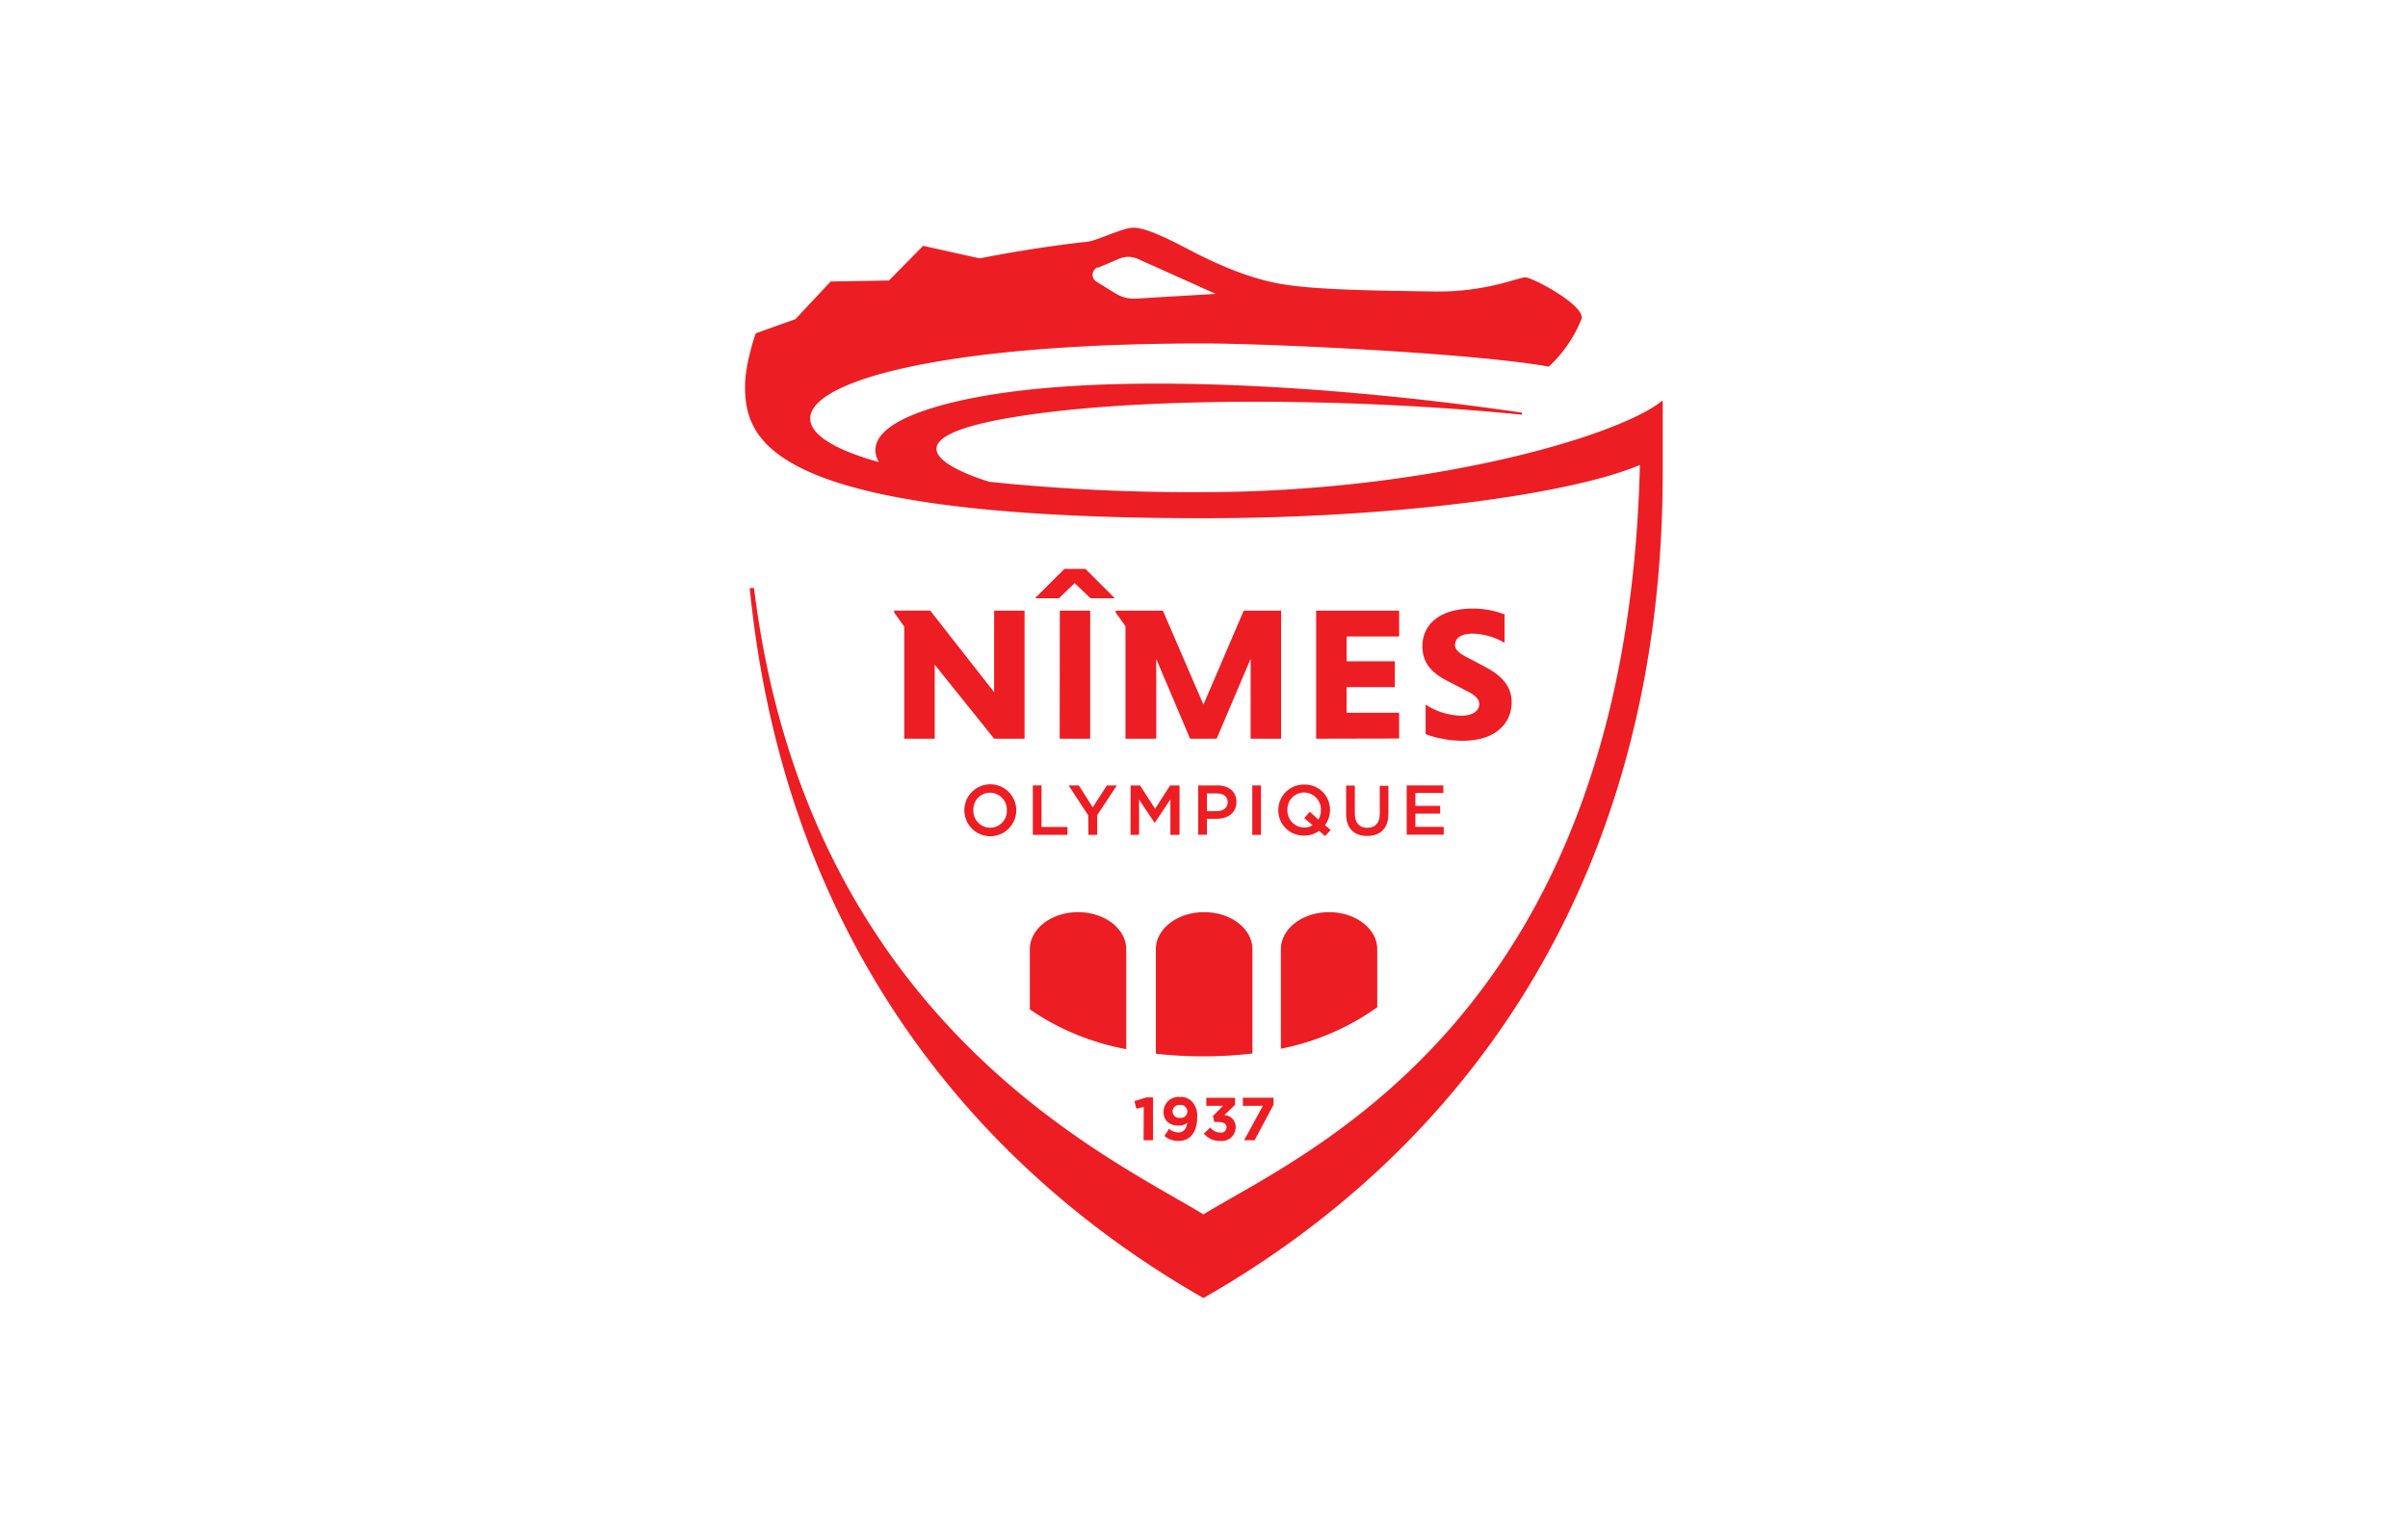 <?xml version="1.0" encoding="UTF-8"?>
<svg xmlns="http://www.w3.org/2000/svg" id="svg2" viewBox="0 0 510.24 323.15">
  <defs>
    <style>.cls-1{fill:#ed1d24;}</style>
  </defs>
  <title>nimes-olympique-logo</title>
  <g id="g10">
    <g id="g310">
      <path id="path312" class="cls-1" d="M242.36,234.5l-1.57.39-.41-1.62,2.59-.78h1.35v9.08h-2Z"></path>
    </g>
    <g id="g314">
      <g id="g316">
        <g id="g322">
          <path id="path324" class="cls-1" d="M251.6,235.51v0A1.4,1.4,0,0,0,250,234.1a1.36,1.36,0,0,0-1.53,1.37v0a1.39,1.39,0,0,0,1.57,1.36,1.37,1.37,0,0,0,1.55-1.34m0,2.37a2.76,2.76,0,0,1-1.83.61c-1.95,0-3.22-1.08-3.22-2.91v0A3.19,3.19,0,0,1,250,232.4a3.27,3.27,0,0,1,2.6,1,4.47,4.47,0,0,1,1.07,3.4v0c0,2.92-1.38,4.92-3.94,4.92a4.36,4.36,0,0,1-3-1.07l1-1.51a2.91,2.91,0,0,0,2,.77c1.37,0,1.75-1.27,1.83-2"></path>
        </g>
        <g id="g326">
          <path id="path328" class="cls-1" d="M255.08,240.17l1.36-1.3a2.77,2.77,0,0,0,2.18,1.08,1.13,1.13,0,0,0,1.27-1.1v0c0-.74-.65-1.15-1.76-1.15h-.82l-.31-1.26,2.15-2.16h-3.54v-1.7h6.09v1.49l-2.28,2.18a2.5,2.5,0,0,1,2.42,2.52v0a2.94,2.94,0,0,1-3.25,2.95,4.38,4.38,0,0,1-3.51-1.56"></path>
        </g>
        <g id="g330">
          <path id="path332" class="cls-1" d="M267.6,234.27h-4.24v-1.71h6.49v1.49l-4,7.52h-2.24Z"></path>
        </g>
        <g id="g334">
          <path id="path336" class="cls-1" d="M281.62,193.25c-5.64,0-10.21,3.52-10.21,7.85v21.08a52.72,52.72,0,0,0,20.42-8.78V201.1c0-4.33-4.57-7.85-10.21-7.85"></path>
        </g>
        <g id="g338">
          <path id="path340" class="cls-1" d="M213.34,171.66v0a3.59,3.59,0,0,0-3.56-3.72,3.54,3.54,0,0,0-3.53,3.69v0a3.59,3.59,0,0,0,3.56,3.73,3.54,3.54,0,0,0,3.53-3.7m-9,0v0a5.48,5.48,0,0,1,11,0v0a5.48,5.48,0,0,1-11,0"></path>
        </g>
        <g id="g342">
          <path id="path344" class="cls-1" d="M218.85,166.4h1.84v8.8h5.5v1.67h-7.34Z"></path>
        </g>
        <g id="g346">
          <path id="path348" class="cls-1" d="M230.59,172.74l-4.16-6.34h2.17l2.94,4.64,3-4.64h2.11l-4.16,6.3v4.17h-1.86Z"></path>
        </g>
        <g id="g350">
          <path id="path352" class="cls-1" d="M239.57,166.4h2l3.19,4.95,3.18-4.95h2v10.47H248v-7.51l-3.3,4.94h-.06l-3.28-4.91v7.48h-1.81Z"></path>
        </g>
        <g id="g354">
          <path id="path356" class="cls-1" d="M257.88,171.84c1.4,0,2.26-.77,2.26-1.87v0c0-1.22-.88-1.87-2.26-1.87h-2.13v3.77Zm-4-5.44H258c2.44,0,4,1.39,4,3.5v0c0,2.35-1.88,3.57-4.18,3.57h-2.08v3.37h-1.84Z"></path>
        </g>
        <path id="path358" class="cls-1" d="M265.35,166.4h1.84v10.47h-1.84Z"></path>
        <g id="g360">
          <path id="path362" class="cls-1" d="M278.16,174.85l-1.8-1.53,1.18-1.34,1.81,1.64a3.54,3.54,0,0,0,.54-2v0a3.59,3.59,0,0,0-3.56-3.72,3.54,3.54,0,0,0-3.53,3.69v0a3.59,3.59,0,0,0,3.56,3.73,3.31,3.31,0,0,0,1.8-.51m1.36,1.21a5.4,5.4,0,0,1-3.19,1,5.32,5.32,0,0,1-5.46-5.39v0a5.37,5.37,0,0,1,5.49-5.41,5.31,5.31,0,0,1,5.46,5.38v0a5.29,5.29,0,0,1-1.06,3.22l1.2,1-1.18,1.31Z"></path>
        </g>
        <g id="g364">
          <path id="path366" class="cls-1" d="M285.24,172.43v-6h1.84v5.95c0,2,1,3,2.64,3s2.64-1,2.64-2.91v-6h1.84v5.94c0,3.12-1.77,4.69-4.51,4.69s-4.45-1.57-4.45-4.6"></path>
        </g>
        <g id="g368">
          <path id="path370" class="cls-1" d="M298.07,166.4h7.77V168h-5.93v2.73h5.25v1.64h-5.25v2.81h6v1.65h-7.84Z"></path>
        </g>
        <g id="g372">
          <path id="path374" class="cls-1" d="M198.06,140.82V156.5H191.6V132.76l-2.13-3v-.4h7.63l13.55,17.28V129.37h6.45V156.5h-6.45Z"></path>
        </g>
        <g id="g376">
          <path id="path378" class="cls-1" d="M278.88,156.5V129.37h17.59v5.47H285.34v5.26h10.22v5.47H285.34V151h11.13v5.46Z"></path>
        </g>
        <g id="g380">
          <path id="path382" class="cls-1" d="M318.81,136.19a14,14,0,0,0-6.69-1.95c-2.59,0-3.81,1-3.81,2.43,0,.88.82,1.72,2.32,2.47l4.09,2.16c4,2.12,5.59,4.47,5.59,7.5,0,4.27-3.23,8.14-10.41,8.14a23.29,23.29,0,0,1-7.82-1.4v-6.26a14.46,14.46,0,0,0,7.55,2.35c2.45,0,3.81-1,3.81-2.51,0-.92-.72-1.75-2.45-2.63l-4.23-2.2c-4.09-2.07-5.36-4.39-5.36-7.46,0-3.79,2.77-7.9,10.77-7.9a18.63,18.63,0,0,1,6.64,1.24Z"></path>
        </g>
        <g id="g384">
          <path id="path386" class="cls-1" d="M263.54,129.37,255,149.28l-8.59-19.91h-10v.4l2.07,2.9V156.5H245V139.61l7.17,16.89h5.63L265,139.58V156.5h6.46V129.37Z"></path>
        </g>
        <path id="path388" class="cls-1" d="M224.57,129.37H231V156.5h-6.46Z"></path>
        <g id="g390">
          <path id="path392" class="cls-1" d="M225.54,120.53H230l6.22,6.21h-5.16l-3.34-3.2-3.34,3.2h-5.07Z"></path>
        </g>
        <g id="g394">
          <path id="path396" class="cls-1" d="M232.67,56.71l4.49-1.9a4.9,4.9,0,0,1,3.85,0l16.59,7.45-16.8,1a7.51,7.51,0,0,1-4.42-1.08l-4-2.48a1.69,1.69,0,0,1,.29-3.08M255,72.76c13.3,0,56.93,2,73.2,4.91a28.14,28.14,0,0,0,6.9-10.06c1-2.74-10.1-8.74-11.9-8.85-1.23-.07-8.21,3.12-19,3-11.8-.17-24.74-.31-32.23-1.51s-14.78-4.62-19.8-7.24-9.41-4.77-12-4.77c-2.31,0-7.8,2.81-9.92,3-.76.06-10.53,1.1-22.65,3.5l-12-2.66-7.23,7.35-.07,0L176,59.64l-7.41,7.93-.08.05-8.37,3s-2.27,6.32-2.27,11.21c0,9,3.05,20.7,46.42,25.62h0c13,1.47,29.53,2.34,50.71,2.34,40.31,0,77.7-5,92.48-11.29C344.75,215.33,276.4,244.14,255,257.28h0c-19.6-12-83.9-40.89-95.23-132.7h-.91C166.09,197.63,205.34,246.64,255,275h0c54.92-31.3,97.1-87.89,97.32-174.29h0V84.84c-9.88,8-51.05,19.42-97.32,19.42a414.64,414.64,0,0,1-45.36-2.18c-10.83-3.39-19.55-9.09,2.39-13.22,25.83-4.85,72.58-4.78,110.44-1v-.44c-40-5.86-93.27-9.46-122.33-1.73-13.55,3.61-16.19,8.17-13.92,12.2C153,88.71,177,72.76,255,72.76"></path>
        </g>
        <g id="g398">
          <path id="path400" class="cls-1" d="M255.13,193.25c-5.64,0-10.21,3.52-10.21,7.85l0,22.14a89.33,89.33,0,0,0,10.15.55,87.28,87.28,0,0,0,10.31-.6V201.1c0-4.33-4.57-7.85-10.21-7.85"></path>
        </g>
        <g id="g402">
          <path id="path404" class="cls-1" d="M228.43,193.25c-5.64,0-10.21,3.52-10.21,7.85v12.75a53,53,0,0,0,20.42,8.42V201.1c0-4.33-4.57-7.85-10.21-7.85"></path>
        </g>
      </g>
    </g>
  </g>
</svg>

